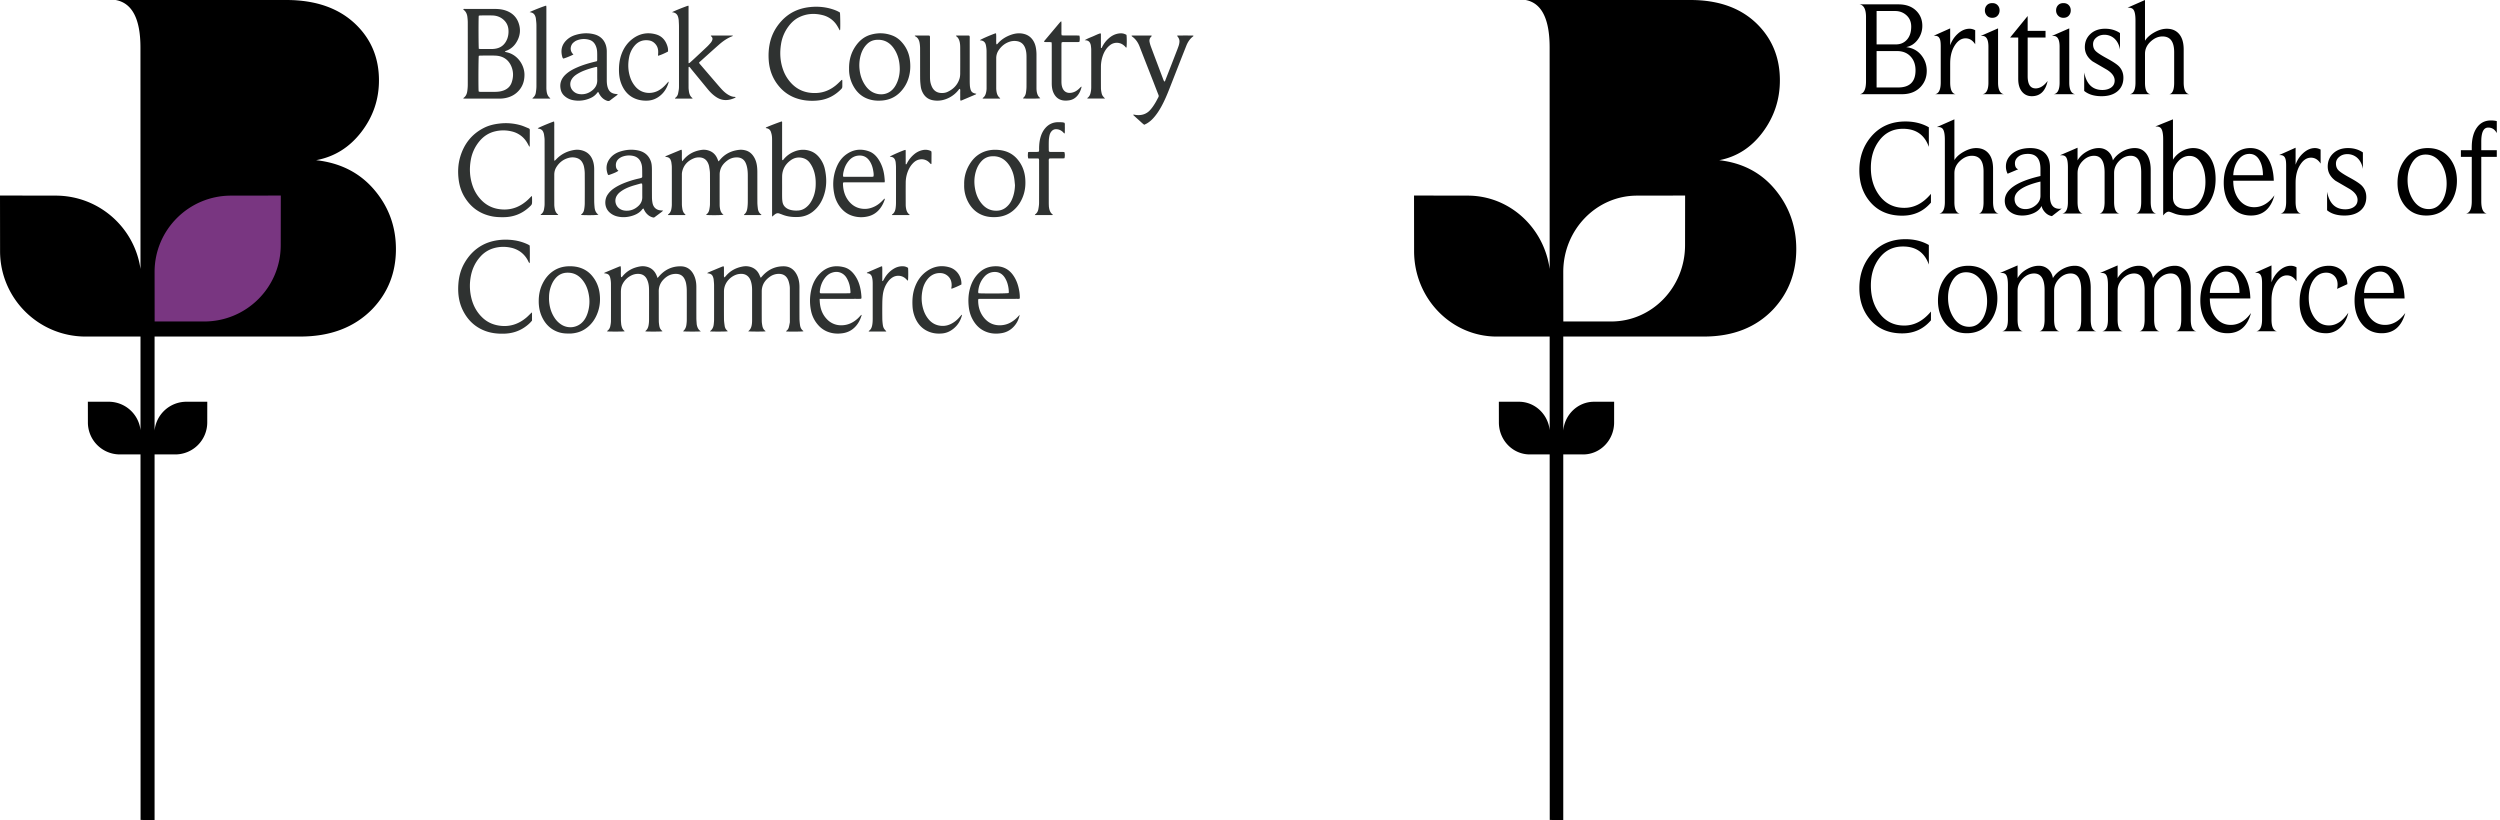 <svg width="442" height="145" xmlns="http://www.w3.org/2000/svg"><g fill="none" fill-rule="evenodd"><path d="M298.865 0c5.128 0 9.13 1.495 12.013 4.468 2.538 2.62 3.805 5.868 3.805 9.74 0 3.395-1.01 6.443-3.026 9.154-2.019 2.709-4.586 4.364-7.698 4.96 4.136.477 7.44 2.218 9.914 5.225 2.472 3.009 3.707 6.505 3.707 10.495 0 4.17-1.35 7.715-4.06 10.632-3.05 3.218-7.139 4.826-12.255 4.826h-24.88v16.624c.267-2.862 2.601-5.095 5.44-5.095l3.553-.008-.003 3.67c0 3.123-2.448 5.652-5.468 5.652l-3.522-.002V145l-2.39-.035-.012-64.624-3.517.002c-3.018 0-5.463-2.529-5.463-5.651l-.006-3.67 3.555.007c2.811 0 5.128 2.196 5.431 5.02l-.002-16.549-9.35.004c-8.072 0-14.62-6.763-14.62-15.108L250 34.57l9.501.017c7.373 0 13.468 5.637 14.478 12.967l-.005-39.155c0-5.061-1.415-7.864-4.234-8.399zm38.02 42.288c1.437 0 2.72.29 3.855.874l.28.152v3.463c-.754-2.13-2.277-3.196-4.57-3.196-1.786 0-3.202.715-4.247 2.144-.955 1.29-1.433 2.872-1.433 4.748 0 1.908.493 3.532 1.479 4.866 1.092 1.48 2.57 2.219 4.432 2.219 1.68 0 3.18-.746 4.502-2.236l.207-.242v1.55c-1.31 1.541-3.003 2.313-5.08 2.313-2.418 0-4.32-.827-5.705-2.482-1.247-1.48-1.871-3.318-1.871-5.512 0-2.323.679-4.295 2.034-5.919 1.524-1.827 3.564-2.742 6.118-2.742zm74.852 4.702c.925 0 1.69.278 2.286.834.567.555.89 1.278.977 2.165l.019.247-1.824.836c.057-.239.09-.494.09-.764 0-.637-.194-1.144-.577-1.528-.385-.38-.861-.572-1.432-.572-.906 0-1.649.414-2.227 1.242-.576.827-.866 1.892-.866 3.197 0 1.32.3 2.44.902 3.363.662 1.018 1.553 1.528 2.675 1.528 1.28 0 2.417-.749 3.42-2.243-.262 1.175-.774 2.08-1.524 2.717a3.56 3.56 0 01-2.402.905c-1.51 0-2.69-.541-3.534-1.624-.77-1.001-1.155-2.28-1.155-3.84 0-1.891.495-3.44 1.49-4.651.992-1.209 2.222-1.812 3.682-1.812zm-63.748 0c1.665 0 2.965.613 3.905 1.837.829 1.081 1.244 2.391 1.244 3.935 0 1.606-.438 2.989-1.314 4.15-1.003 1.336-2.366 2.004-4.089 2.004-1.645 0-2.938-.613-3.879-1.837-.815-1.081-1.222-2.386-1.222-3.912 0-1.606.438-2.996 1.313-4.174 1.003-1.335 2.35-2.003 4.042-2.003zm45.737-.001c1.327 0 2.358.597 3.093 1.79.597.971.94 2.177 1.024 3.622l.015.366h-7.16c0 1.43.37 2.584 1.11 3.457.69.813 1.554 1.218 2.585 1.218 1.372 0 2.565-.7 3.583-2.1-.647 2.383-2.034 3.573-4.158 3.573-1.509 0-2.71-.587-3.601-1.764-.8-1.066-1.202-2.402-1.202-4.008 0-1.747.436-3.21 1.304-4.387.87-1.178 2.006-1.767 3.407-1.767zm27.271 0c1.325 0 2.357.597 3.094 1.79.595.971.94 2.177 1.022 3.622l.015.366h-7.158c0 1.43.37 2.584 1.109 3.457.69.813 1.552 1.218 2.586 1.218 1.372 0 2.564-.7 3.582-2.1-.646 2.383-2.034 3.573-4.157 3.573-1.509 0-2.709-.587-3.602-1.764-.802-1.066-1.202-2.402-1.202-4.008 0-1.747.436-3.21 1.306-4.387.869-1.178 2.002-1.767 3.405-1.767zm-19.398-.065v3.003a4.875 4.875 0 011.302-2.006c.67-.621 1.375-.932 2.12-.932.268 0 .537.056.803.169l.2.095v2.482c-.444-.7-1.017-1.05-1.705-1.05-.74 0-1.376.423-1.914 1.265-.49.772-.76 1.732-.8 2.88l-.006.317v3.316c0 1.213.284 1.905.848 2.076l.11.026h-3.625c.628-.105.96-.733.997-1.88l.003-.222v-6.37c0-.587-.049-1-.142-1.242-.124-.37-.373-.575-.748-.612l-.13-.007h-.233l2.92-1.308zm-27.206.001v2.239c.4-.67.967-1.203 1.707-1.602.691-.382 1.376-.572 2.053-.572.627 0 1.171.196 1.624.585.455.39.742.92.865 1.589.367-.607.898-1.115 1.588-1.532.755-.429 1.515-.642 2.287-.642.921 0 1.636.382 2.142 1.144.405.623.625 1.436.662 2.439l.005.307v5.608c0 1.196.286 1.88.857 2.05l.11.026h-3.558c.572-.105.873-.726.906-1.858l.004-.218v-5.154c0-1.99-.615-2.983-1.85-2.983-.774 0-1.455.308-2.048.919-.541.557-.836 1.195-.886 1.916l-.007.219v5.083c0 1.213.28 1.896.841 2.053l.109.023h-3.534c.566-.105.866-.726.9-1.858l.003-.218v-5.154c0-1.99-.615-2.983-1.847-2.983-.754 0-1.431.308-2.034.919-.543.557-.841 1.195-.891 1.916l-.008.219v5.083c0 1.196.272 1.88.815 2.05l.105.026h-3.625c.628-.105.957-.719.994-1.837l.003-.216v-6.107c0-.876-.098-1.465-.3-1.767-.134-.223-.364-.348-.688-.376l-.145-.006h-.254l3.095-1.33zm-17.687 0v2.239c.4-.67.967-1.203 1.706-1.602.692-.382 1.374-.572 2.051-.572.631 0 1.174.196 1.627.585.453.39.741.92.864 1.589.368-.607.899-1.115 1.589-1.532.754-.429 1.515-.642 2.284-.642.922 0 1.636.382 2.142 1.144.407.623.627 1.436.664 2.439l.006.307v5.608c0 1.196.285 1.88.854 2.05l.11.026h-3.554c.571-.105.872-.726.905-1.858l.003-.218v-5.154c0-1.99-.616-2.983-1.85-2.983-.774 0-1.456.308-2.048.919-.54.557-.836 1.195-.885 1.916l-.007.219v5.083c0 1.213.278 1.896.84 2.053l.11.023h-3.534c.565-.105.866-.726.899-1.858l.003-.218v-5.154c0-1.99-.616-2.983-1.846-2.983-.755 0-1.432.308-2.03.919-.549.557-.846 1.195-.896 1.916l-.007.219v5.083c0 1.196.272 1.88.816 2.05l.105.026h-3.626c.626-.105.957-.719.993-1.837l.004-.216v-6.107c0-.876-.099-1.465-.298-1.767-.136-.223-.368-.348-.691-.376l-.145-.006h-.256l3.098-1.33zm-9.105 1.212c-1.047 0-1.858.51-2.448 1.526-.493.844-.737 1.83-.737 2.958 0 1.322.307 2.474.925 3.46.707 1.131 1.647 1.695 2.815 1.695 1.031 0 1.848-.509 2.446-1.528.477-.857.716-1.853.716-2.98 0-1.305-.297-2.451-.9-3.436-.707-1.13-1.648-1.695-2.817-1.695zm-49.673-13.564l-8.489.014c-7.21 0-13.054 6.043-13.054 13.494l.01 8.753 8.464.004c7.213 0 13.058-6.04 13.058-13.491l.011-8.774zm95.625 13.444c-.853 0-1.549.413-2.09 1.242-.417.63-.668 1.374-.745 2.237l-.02.292h5.244c0-.988-.177-1.822-.533-2.506-.417-.842-1.037-1.265-1.856-1.265zm27.272 0c-.853 0-1.551.413-2.09 1.242-.42.63-.667 1.374-.745 2.237l-.02.292h5.243c0-.988-.174-1.822-.532-2.506-.42-.842-1.037-1.265-1.856-1.265zM358.968 26.18c1.138 0 2.017.317 2.636.954.507.54.782 1.26.824 2.16l.006.25v5.154c0 1.48.57 2.22 1.71 2.22.037 0 .087-.005.149-.012l.219-.036-1.731 1.34c-.46-.078-.863-.3-1.2-.658-.34-.359-.548-.737-.626-1.136-.277.54-.735.958-1.374 1.25a4.875 4.875 0 01-2.065.44c-.877 0-1.61-.235-2.195-.703-.584-.47-.878-1.109-.878-1.921 0-1.884 1.99-3.312 5.964-4.28l.345-.083v-1.241c0-1.78-.733-2.67-2.197-2.67-.741 0-1.314.163-1.714.49-.402.325-.6.71-.6 1.155 0 .536.16.88.48 1.033l.101.04-1.874.788a2.775 2.775 0 01-.302-1.312c0-.845.355-1.575 1.064-2.196.817-.684 1.901-1.026 3.258-1.026zm-22.082-4.703c1.436 0 2.72.292 3.854.874l.28.152v3.465c-.754-2.131-2.277-3.199-4.57-3.199-1.786 0-3.202.717-4.247 2.149-.955 1.287-1.433 2.868-1.433 4.746 0 1.908.493 3.53 1.479 4.865 1.092 1.48 2.57 2.218 4.432 2.218 1.68 0 3.18-.745 4.502-2.235l.207-.241v1.55c-1.31 1.54-3.003 2.31-5.08 2.31-2.418 0-4.32-.826-5.705-2.48-1.247-1.478-1.871-3.317-1.871-5.513 0-2.323.679-4.294 2.034-5.917 1.524-1.828 3.564-2.744 6.118-2.744zm78.262 4.703c.884 0 1.677.207 2.38.62l.23.144v2.909l-.052-.25c-.175-.74-.513-1.324-1.012-1.754a2.617 2.617 0 00-1.688-.6c-.553 0-1.016.154-1.386.455-.415.32-.623.725-.623 1.217 0 .493.15.89.451 1.194.3.302.927.715 1.884 1.24 1.06.572 1.784 1.04 2.171 1.407.57.556.855 1.25.855 2.076 0 1-.343 1.798-1.028 2.386-.686.587-1.626.883-2.828.883-1.195 0-2.161-.264-2.894-.793l-.179-.137V33.91c.402 2.067 1.471 3.097 3.215 3.097.552 0 1.031-.117 1.431-.356.495-.302.742-.74.742-1.313 0-.699-.457-1.335-1.367-1.907l-2.542-1.48c-.91-.683-1.365-1.517-1.365-2.504 0-.954.332-1.738.993-2.349.662-.613 1.53-.919 2.612-.919zm-17.28-.002c1.328 0 2.36.598 3.096 1.793.597.967.939 2.175 1.025 3.618l.016.366h-7.166c0 1.432.372 2.585 1.111 3.459.692.813 1.557 1.218 2.588 1.218 1.372 0 2.563-.701 3.581-2.1-.646 2.382-2.034 3.573-4.157 3.573-1.51 0-2.71-.588-3.602-1.765-.8-1.065-1.202-2.401-1.202-4.007 0-1.75.434-3.21 1.304-4.388.87-1.177 2.008-1.767 3.407-1.767zm31.368.001c1.663 0 2.965.613 3.903 1.837.83 1.082 1.246 2.394 1.246 3.935 0 1.607-.44 2.99-1.316 4.15-1 1.339-2.364 2.005-4.089 2.005-1.645 0-2.94-.613-3.879-1.838-.815-1.08-1.222-2.383-1.222-3.911 0-1.606.44-2.997 1.315-4.174 1.003-1.336 2.349-2.004 4.042-2.004zm-45.057-5.08v7.135c.372-.606.89-1.097 1.55-1.481.662-.38 1.332-.574 2.012-.574 1.172 0 2.118.478 2.844 1.434.754 1.003 1.133 2.356 1.133 4.058 0 1.736-.443 3.216-1.32 4.44-.955 1.323-2.204 1.983-3.741 1.983-.912 0-1.651-.112-2.22-.337l-.45-.172c-.298-.11-.48-.165-.545-.165-.275 0-.566.177-.875.532l-.117.142V24.657c0-.907-.11-1.536-.324-1.886-.148-.237-.388-.37-.724-.4l-.15-.006h-.205l3.132-1.267zm-16.868 5.016v2.239c.399-.67.971-1.203 1.707-1.6.693-.383 1.376-.575 2.053-.575.631 0 1.171.196 1.628.586.45.39.74.919.86 1.589.369-.606.901-1.115 1.593-1.53.75-.43 1.515-.645 2.283-.645.92 0 1.634.382 2.144 1.146.403.622.623 1.434.66 2.438l.005.306v5.608c0 1.198.286 1.881.857 2.05l.11.026h-3.556c.57-.105.873-.723.906-1.857l.004-.219v-5.153c0-1.988-.617-2.981-1.853-2.981-.77 0-1.454.305-2.049.918-.54.556-.834 1.196-.884 1.917l-.007.218v5.081c0 1.213.279 1.897.841 2.053l.109.023h-3.532c.566-.105.866-.723.9-1.857l.002-.219v-5.153c0-1.988-.618-2.981-1.846-2.981-.754 0-1.433.305-2.032.918-.547.556-.845 1.196-.895 1.917l-.008.218v5.081c0 1.198.272 1.881.817 2.05l.105.026h-3.627c.628-.105.96-.716.998-1.835l.003-.215v-6.11c0-.875-.1-1.463-.301-1.764-.138-.223-.369-.348-.692-.376l-.144-.006h-.256l3.097-1.332zm73.083-4.82c.308 0 .592.025.85.076l.187.043v2.12c-.34-.653-.845-.978-1.52-.978-.778 0-1.183.748-1.22 2.247l-.003.231v1.524h2.743v1.175h-2.743v7.849c0 1.244.287 1.957.858 2.143l.11.029h-3.67c.641-.105.98-.752 1.017-1.943l.004-.23v-7.848h-1.923v-1.175h1.923v-.523c0-1.461.3-2.617.898-3.465.6-.85 1.428-1.275 2.49-1.275zm-94.859-.197v7.208c.353-.574.91-1.071 1.672-1.492.764-.423 1.49-.635 2.184-.635.925 0 1.653.316 2.186.944.49.579.754 1.4.792 2.46l.004.27v5.824c0 1.198.294 1.881.884 2.05l.113.026h-3.531c.533-.104.816-.705.85-1.801l.003-.226v-5.392c0-1.861-.686-2.792-2.059-2.792-.756 0-1.46.306-2.116.92-.603.56-.925 1.212-.975 1.953l-.007.205v5.106c0 1.167.28 1.834.845 2.002l.109.025h-3.627c.621-.105.948-.723.985-1.857l.003-.219V24.726c0-.905-.106-1.526-.32-1.86-.146-.237-.39-.37-.725-.4l-.15-.006h-.206l3.086-1.362zm60.325 5.017l-.001 3.001.093-.25a4.855 4.855 0 011.21-1.754c.667-.621 1.372-.933 2.12-.933.268 0 .535.057.802.169l.2.094v2.484c-.442-.7-1.014-1.05-1.704-1.05-.74 0-1.376.42-1.913 1.265-.493.772-.76 1.732-.802 2.88l-.005.317v3.316c0 1.213.282 1.904.849 2.074l.11.025h-3.627c.626-.105.959-.73.996-1.878l.003-.221v-6.37c0-.59-.047-1.003-.14-1.24-.126-.372-.375-.579-.751-.616l-.13-.007h-.23l2.92-1.306zm-45.108 5.984c-3.05.73-4.576 1.749-4.576 3.053 0 .557.182.997.542 1.325.362.327.825.49 1.376.49.677 0 1.291-.232 1.837-.692.499-.42.77-.918.815-1.495l.006-.176v-2.505zm68.097-4.772c-1.048 0-1.863.51-2.447 1.528-.493.842-.743 1.83-.743 2.957 0 1.32.31 2.474.927 3.46.707 1.13 1.647 1.694 2.817 1.694 1.031 0 1.846-.508 2.447-1.526.476-.858.715-1.855.715-2.983 0-1.303-.3-2.45-.9-3.438-.708-1.128-1.648-1.692-2.816-1.692zm-41.752.239c-.781 0-1.462.339-2.044 1.014-.53.615-.819 1.292-.867 2.031l-.007.224v4.056c0 1.368.834 2.053 2.504 2.053.98 0 1.777-.495 2.387-1.48.567-.908.85-2.004.85-3.293 0-1.271-.23-2.33-.689-3.173-.506-.954-1.217-1.432-2.134-1.432zm10.6-.357c-.854 0-1.548.413-2.092 1.24-.416.629-.665 1.376-.745 2.237l-.02.291h5.245c0-.985-.175-1.821-.53-2.505-.422-.842-1.038-1.263-1.859-1.263zM358.49 2.835v2.624h3.16v1.176h-3.16v6.824c0 1.447.47 2.17 1.407 2.17.754 0 1.462-.437 2.121-1.312-.383 1.794-1.315 2.69-2.794 2.69-.722 0-1.304-.27-1.744-.81-.398-.491-.616-1.154-.652-1.988l-.006-.255v-7.32h-1.43l3.098-3.8zm13.713 2.246c.888 0 1.681.206 2.381.619l.23.145-.001 2.91-.052-.25c-.176-.74-.512-1.325-1.01-1.755a2.61 2.61 0 00-1.688-.6c-.555 0-1.014.153-1.386.455-.417.32-.623.725-.623 1.216 0 .494.151.892.45 1.193.275.279.826.649 1.651 1.113l.736.406c.791.448 1.347.824 1.669 1.13.569.556.855 1.249.855 2.076 0 1.002-.343 1.796-1.028 2.385-.686.588-1.628.884-2.828.884-1.195 0-2.16-.264-2.894-.793l-.18-.138v-3.265c.403 2.065 1.474 3.097 3.214 3.097.556 0 1.033-.118 1.435-.357.493-.301.738-.74.738-1.312 0-.7-.453-1.336-1.363-1.908l-2.544-1.479c-.91-.683-1.365-1.52-1.365-2.505 0-.954.331-1.737.993-2.348.663-.613 1.532-.919 2.61-.919zm-27.412-.065v3.001a4.864 4.864 0 011.3-2.006c.668-.618 1.377-.93 2.12-.93.268 0 .535.057.803.168l.202.095v2.483c-.45-.699-1.015-1.05-1.705-1.05-.74 0-1.374.421-1.914 1.266-.494.772-.76 1.731-.8 2.879l-.006.317v3.316c0 1.213.282 1.904.848 2.074l.11.026h-3.625c.626-.105.957-.73.993-1.878l.004-.222v-6.37c0-.589-.046-1.002-.139-1.241-.126-.372-.375-.577-.75-.615l-.13-.006h-.232l2.92-1.307zm8.466 0v9.563c0 1.198.31 1.881.923 2.05l.118.026h-3.787c.653-.105 1-.724 1.039-1.858l.003-.218V8.256c0-1.2-.323-1.835-.969-1.902l-.117-.006h-.254l3.044-1.332zM379.235 0v7.208c.352-.574.912-1.071 1.674-1.494.762-.422 1.49-.631 2.184-.631.923 0 1.65.313 2.183.94.49.58.756 1.401.794 2.462l.005.27v5.824c0 1.198.293 1.881.883 2.05l.114.026h-3.534c.535-.105.818-.705.852-1.803l.003-.226v-5.39c0-1.861-.688-2.792-2.059-2.792-.756 0-1.461.306-2.117.917-.602.562-.926 1.214-.976 1.956l-.006.204v5.105c0 1.169.28 1.836.847 2.003l.11.026h-3.628c.62-.105.95-.724.986-1.858l.003-.218V3.628c0-.907-.108-1.526-.322-1.861-.148-.237-.39-.37-.726-.4l-.15-.006h-.207L379.235 0zm-13.39 5.016v9.563c0 1.198.307 1.881.922 2.05l.118.026h-3.787c.653-.105.998-.724 1.037-1.858l.003-.218V8.256c0-1.2-.322-1.835-.968-1.902l-.118-.006h-.254l3.047-1.332zM335.64.771c1.37 0 2.438.398 3.208 1.193.676.7 1.018 1.565 1.018 2.599a4 4 0 01-.81 2.445c-.536.722-1.22 1.165-2.051 1.324 1.107.127 1.99.591 2.652 1.394.66.803.992 1.738.992 2.803 0 1.113-.36 2.059-1.085 2.838-.762.801-1.765 1.228-3.008 1.281l-.27.006h-7.454c.679-.12 1.038-.806 1.076-2.062l.003-.228V3.012c0-1.272-.333-2.008-.997-2.21l-.13-.031h6.856zm-.279 8.256h-3.579v6.438h3.81c2.048 0 3.072-1.009 3.072-3.028 0-1.018-.296-1.841-.89-2.468-.543-.576-1.264-.888-2.163-.936l-.25-.006zm-.322-7.08h-3.257V7.85h3.418c.802 0 1.452-.282 1.955-.844.498-.565.748-1.33.748-2.298 0-.827-.276-1.493-.83-2-.5-.456-1.1-.708-1.798-.754l-.236-.008zm17.19-1.398c.4 0 .715.123.946.37.233.247.35.552.35.918 0 .367-.117.678-.35.933-.231.252-.546.38-.946.38-.389 0-.7-.128-.939-.38a1.315 1.315 0 01-.36-.933c0-.366.118-.671.35-.918.23-.247.547-.37.949-.37zm12.585 0c.402 0 .717.123.948.37.233.247.347.552.347.918 0 .367-.114.678-.347.933-.231.252-.546.38-.948.38-.385 0-.697-.128-.936-.38a1.307 1.307 0 01-.36-.933c0-.366.117-.671.348-.918.232-.247.548-.37.948-.37z" fill="#000"/><path d="M90.014 42.39c1.169.066 2.29.329 3.348.841.093.046.179.108.292.177.042.955.012 1.916.017 2.877 0 .068-.02.137-.04.251-.157-.13-.2-.275-.264-.403a4.344 4.344 0 00-1.388-1.635 4.514 4.514 0 00-1.735-.724 6.126 6.126 0 00-3.034.132 4.98 4.98 0 00-2.285 1.473c-.975 1.084-1.53 2.364-1.741 3.799a9.057 9.057 0 00.168 3.582c.342 1.342.986 2.514 2.013 3.461.774.715 1.69 1.14 2.722 1.321 1.906.334 3.572-.191 5.026-1.437l.233-.213.451-.442c.063-.059.13-.112.264-.226v1.456c-.355.45-.788.82-1.259 1.147-1.108.771-2.347 1.133-3.688 1.168-1.137.03-2.255-.086-3.328-.488-1.823-.683-3.121-1.944-3.97-3.678-.715-1.46-.89-3.017-.776-4.618.092-1.292.41-2.522 1.052-3.656.766-1.35 1.791-2.446 3.163-3.198.841-.462 1.744-.734 2.688-.879a9.923 9.923 0 012.071-.088zm85.78 4.69a4.142 4.142 0 011.255.106c.852.22 1.517.708 2.031 1.413.495.68.809 1.442 1 2.253.103.434.18.873.209 1.317l.013.335v.256c-.171.12-.342.073-.502.073l-2.71.003h-2.708c-.361 0-.723-.002-1.083 0-.103.001-.204.014-.306.02l-.041.104a.139.139 0 00-.009.041c-.021 1.183.278 2.263 1.04 3.19.793.964 1.822 1.395 3.065 1.308 1.02-.071 1.874-.513 2.612-1.2.217-.202.416-.425.623-.639-.185.898-.588 1.66-1.237 2.275a3.676 3.676 0 01-1.997.97c-.908.147-1.804.1-2.666-.23-1.17-.446-1.974-1.293-2.525-2.395-.355-.708-.535-1.465-.604-2.252-.088-.982-.039-1.954.207-2.91.31-1.21.891-2.264 1.852-3.083.713-.608 1.55-.907 2.481-.954zm-7.902.19c1.285.382 2.148 1.661 2.087 3.023-.44.247-1.473.69-1.762.758-.047-.167.025-.327.031-.488.032-.768-.187-1.426-.83-1.896-.435-.316-.928-.422-1.453-.384-.795.057-1.433.42-1.938 1.026a4.326 4.326 0 00-.886 1.808c-.302 1.29-.254 2.568.184 3.824.176.5.426.964.75 1.383.635.824 1.484 1.262 2.521 1.294.612.019 1.191-.15 1.728-.45a4.724 4.724 0 001.224-.987l.474-.54.051.062c.006.007.008.013.007.018-.253.995-.768 1.82-1.584 2.453-.537.416-1.132.688-1.805.767-.913.107-1.804.008-2.647-.375-1.164-.53-1.898-1.45-2.34-2.622a6.026 6.026 0 01-.373-1.85c-.053-1.06.015-2.106.352-3.12.415-1.25 1.118-2.302 2.21-3.054 1.222-.843 2.573-1.075 4-.65zm-22.901 1.063c1.194-1.185 2.631-1.502 4.24-1.085.693.18 1.242.597 1.689 1.147.382.47.676.994.89 1.561.304.81.44 1.654.496 2.513a1.5 1.5 0 01-.005.226c-.002.028-.02.055-.045.116-.385.054-.79.017-1.191.023l-.61.003-5.538-.002c.01 1.401.334 2.622 1.292 3.609a3.393 3.393 0 002.457 1.066c1.18.02 2.163-.44 3.011-1.227.176-.163.332-.349.5-.522.037-.038.083-.069.128-.105l.031.047c.003.004.004.008.003.012-.231.807-.607 1.537-1.205 2.136-.58.582-1.284.93-2.099 1.057-.956.148-1.889.082-2.79-.289a4.306 4.306 0 01-1.624-1.187 5.412 5.412 0 01-1.246-2.569 8.6 8.6 0 01.147-3.977c.273-.974.75-1.84 1.469-2.553zm-44.489-1.254c.806-.028 1.593.064 2.346.364a4.5 4.5 0 011.754 1.234c.803.923 1.262 1.995 1.415 3.209.136 1.077.066 2.136-.275 3.163-.444 1.337-1.21 2.444-2.428 3.202-.72.447-1.512.654-2.349.715l-.165.005-.33-.004c-.651.007-1.29-.074-1.902-.305-1.15-.433-1.99-1.216-2.571-2.286-.512-.944-.741-1.956-.75-3.031-.011-1.07.164-2.095.618-3.067.468-1.002 1.13-1.844 2.073-2.44.782-.495 1.645-.727 2.564-.76zm32.002.06c.824.197 1.4.677 1.743 1.422l.076.177c.042.11.093.218.143.325.004.01.026.012.065.027l.225-.256c1.01-1.148 2.269-1.763 3.808-1.753.99.007 1.726.474 2.218 1.318.372.637.524 1.342.557 2.073l.006.27-.003.542c0 1.656-.004 3.312.005 4.968.002.39.037.781.087 1.168.054.428.207.817.58 1.082.017.013.017.051.024.077l-.171.017c-.601.04-2.27.049-2.88.007-.021-.1.071-.12.12-.166a1.15 1.15 0 00.355-.567c.07-.276.122-.557.178-.836l.008-.09-.005-5.96c0-.41-.09-.808-.2-1.2a2.466 2.466 0 00-.186-.458c-.296-.572-.776-.868-1.412-.902a2.716 2.716 0 00-1.743.511c-.717.504-1.22 1.157-1.38 2.038a3.122 3.122 0 00-.045.538c-.002 1.731-.006 3.462.003 5.193.002.3.047.6.102.895.067.363.218.688.536.91.017.011.015.05.022.077-.406.054-2.667.05-3.067-.009.517-.386.638-.935.682-1.515.011-.15.015-.3.016-.45v-5.33c0-.499-.047-.991-.19-1.472-.092-.306-.221-.593-.435-.834-.456-.512-1.041-.616-1.688-.53-1.144.152-2.629 1.276-2.662 3.045v.27c-.001 1.551-.009 3.102.004 4.652.004.403.065.808.123 1.208.052.353.212.657.503.88.018.014.02.05.03.076-.339.058-2.65.068-3.128.013l-.002-.032c0-.004.001-.008.003-.009.43-.298.61-.732.662-1.23.03-.283.057-.568.057-.853.005-2.017.006-4.035-.001-6.052-.001-.344-.047-.69-.076-1.034-.004-.06-.022-.118-.036-.176-.142-.555-.343-.764-.862-.86l-.212-.036a6.061 6.061 0 00-.048-.01l.152-.103a.466.466 0 01.067-.036c.805-.338 1.61-.674 2.417-1.006.092-.038.195-.05.296-.074.064.186.053.359.05.527l-.001.465.003.338c.01.203-.047.416.069.652l.167-.156a.856.856 0 00.067-.072c.782-.95 1.8-1.488 2.993-1.71.4-.076.81-.079 1.211.017zm-22.772-.071c.107.66-.026 1.305.081 1.93.162.013.204-.098.267-.173.785-.945 1.802-1.484 2.997-1.705a2.94 2.94 0 011.167.011c.913.2 1.516.758 1.86 1.614l.153.406.266-.304c1.004-1.155 2.264-1.77 3.802-1.765 1.067.004 1.83.53 2.312 1.463.35.68.479 1.42.478 2.184 0 1.837-.003 3.673.003 5.51 0 .33.033.66.053.99.004.075.014.15.029.224.094.437.251.837.719 1.138l-.26.015c-.82.034-2.566.021-2.874-.022l-.008-.03c0-.005 0-.009.002-.01.358-.295.521-.692.579-1.137.035-.268.064-.539.065-.808.005-1.762.01-3.523-.003-5.284a7.06 7.06 0 00-.123-1.21 2.999 2.999 0 00-.282-.804c-.292-.573-.788-.855-1.424-.877-.917-.031-1.664.347-2.285.996a2.909 2.909 0 00-.84 2.123c.016 1.716 0 3.432.01 5.148.001.313.037.63.094.94.064.346.21.658.513.873.017.012.016.051.021.078-.346.052-2.536.06-2.998.01l.005-.059a.03.03 0 01.01-.02c.359-.277.496-.672.562-1.095.042-.267.066-.54.067-.809.006-1.776.009-3.552 0-5.328-.004-.527-.047-1.054-.229-1.557a2.976 2.976 0 00-.219-.493c-.297-.504-.75-.77-1.33-.806a2.626 2.626 0 00-1.275.238 3.405 3.405 0 00-1.61 1.524c-.248.462-.314.968-.314 1.486.002 1.596-.001 3.191.003 4.787 0 .27.024.541.049.81.01.135.04.268.075.399.08.311.208.596.468.805.029.023.042.067.066.107-.384.055-2.695.058-3.102.006l.01-.058c.002-.009.005-.016.01-.02.304-.207.477-.503.55-.851.06-.293.113-.594.115-.892.01-2.198.01-4.395 0-6.593a4.654 4.654 0 00-.114-.983c-.125-.556-.338-.758-.865-.847l-.213-.034a5.756 5.756 0 00-.048-.01l.124-.09a.316.316 0 01.053-.029 545.6 545.6 0 012.542-1.058c.064-.026.137-.032.236-.054zm49.926.01c.344.017.57.087.885.283.054.452.046 1.89-.018 2.264l-.1-.067a.365.365 0 01-.041-.033l-.222-.225a1.94 1.94 0 00-2.415-.222 2.888 2.888 0 00-.745.715c-.532.703-.819 1.504-.923 2.369-.058.476-.08.96-.086 1.44-.013.902-.01 1.806 0 2.708.004.345.034.691.077 1.034.074.568.212.82.619 1.21-.005.014-.007.03-.016.041a.052.052 0 01-.037.018h-3.02c-.054-.077.003-.11.048-.142.3-.216.44-.531.519-.873.054-.233.082-.475.097-.714.013-.2.015-.4.015-.601v-5.855c0-.256.004-.512-.017-.767a3.605 3.605 0 00-.111-.665c-.095-.341-.299-.577-.637-.657l-.118-.02a1.1 1.1 0 01-.133-.026c-.01-.002-.017-.018-.025-.028l.022-.057a.038.038 0 01.016-.017c.84-.368 1.682-.734 2.525-1.096.036-.015.087.003.145.007.041.328.032.655.027.98v1.584l.103.033.194-.335c.411-.754.962-1.38 1.699-1.833.513-.314 1.066-.481 1.673-.452zm-59.169 1.136h-.226c-.765.022-1.4.306-1.926.849a4.024 4.024 0 00-.749 1.12 5.707 5.707 0 00-.516 2.208l-.006.288c0 .09-.004.181 0 .271.05 1.164.33 2.257.98 3.24a4.05 4.05 0 001.13 1.152 2.97 2.97 0 003.891-.484c.432-.48.692-1.055.874-1.664a6.636 6.636 0 00.162-3.08c-.143-.824-.413-1.603-.889-2.297-.667-.971-1.538-1.568-2.725-1.603zm75.347-.132l-.172.009c-.656.056-1.204.35-1.642.845-.66.749-1 1.63-1.075 2.619-.007.084.018.17.03.275l.22.028c.034.003.068.006.102.007l.905.016c1.787.023 3.763-.004 4.12-.068l.03-.11a.177.177 0 00.006-.045 5.6 5.6 0 00-.244-1.552 4.117 4.117 0 00-.518-1.096c-.435-.628-1.027-.942-1.762-.928zm-26.791.362c-.668-.452-1.38-.467-2.108-.173-.488.198-.857.549-1.164.968-.503.687-.753 1.466-.832 2.305-.009.084.015.172.025.267l.127.04a.23.23 0 00.057.008c1.685.001 3.369 0 5.053-.004.04 0 .081-.032.142-.057l.018-.14a.428.428 0 000-.07c-.018-.24-.035-.481-.072-.719a4.667 4.667 0 00-.588-1.692 2.222 2.222 0 00-.658-.733zm-39.347-21.67c.992-.309 2.008-.394 3.033-.193.93.182 1.684.631 2.146 1.493.195.363.308.752.347 1.16.025.269.035.54.036.81.003 1.626-.003 3.25.007 4.875.002.329.038.662.102.984.12.609.506 1.173 1.35 1.285l.536.043-.21.185c-.036.03-.067.057-.099.08l-1.232.915c-.092.069-.199.053-.303.025a2.098 2.098 0 01-.903-.49 2.56 2.56 0 01-.597-.787l-.156-.308-.132.081a.205.205 0 00-.048.045c-.429.581-1.022.923-1.692 1.142-.935.307-1.882.372-2.843.122a3.034 3.034 0 01-1.191-.62c-1.044-.871-.992-2.318-.45-3.158.3-.462.68-.84 1.131-1.15.638-.438 1.33-.764 2.048-1.039a17.292 17.292 0 012.2-.672l.296-.066a1.68 1.68 0 00.424-.149l.04-.1a.135.135 0 00.008-.043c-.005-.571.005-1.144-.03-1.713a2.766 2.766 0 00-.192-.785c-.239-.642-.716-1.032-1.378-1.18a3.402 3.402 0 00-1.783.088 2.281 2.281 0 00-.567.27c-.574.378-.795.919-.685 1.595a.98.98 0 00.429.663l-.147.104c-.298.192-.762.386-1.575.669-.117-.03-.16-.123-.19-.217l-.019-.055c-.311-.933-.208-1.81.382-2.61.483-.654 1.145-1.062 1.907-1.3zm39.9.542c1.25-.907 2.624-1.082 4.068-.548.747.277 1.282.827 1.704 1.492.516.815.814 1.708.953 2.657.051.341.075.687.106 1.032.006.072-.01.147-.02.282-.64.017-1.24.006-1.84.008h-4.865c-.202 0-.406.003-.611.007l-.05.16a.265.265 0 00-.008.07c.032 1.209.347 2.318 1.165 3.244.685.776 1.556 1.176 2.582 1.211.673.024 1.312-.15 1.914-.455.56-.283 1.027-.68 1.449-1.136.07-.076.15-.143.227-.212.008-.006.026 0 .058 0l-.006.119a.258.258 0 01-.011.056c-.23.676-.558 1.299-1.043 1.83a3.63 3.63 0 01-1.742 1.079 5.078 5.078 0 01-2.852-.032c-.988-.295-1.758-.903-2.355-1.737a5.542 5.542 0 01-.912-2.098c-.324-1.52-.247-3.025.28-4.492.362-1.011.928-1.9 1.808-2.537zm-57.486-5.152c.46.138.897.347 1.344.523.142.056.215.158.214.311l-.013 2.843-.008.02c-.008.016-.024.04-.051.092l-.17-.3-.045-.087c-.258-.498-.573-.953-.99-1.333a4.301 4.301 0 00-1.944-1.005 6.235 6.235 0 00-2.951.006c-1.123.274-2.033.884-2.762 1.77a7.053 7.053 0 00-1.508 3.333c-.258 1.496-.182 2.97.297 4.412a6.746 6.746 0 001.69 2.739c1.017.994 2.247 1.478 3.654 1.548 1.76.087 3.232-.563 4.497-1.747.175-.164.338-.343.51-.511.037-.038.089-.061.18-.122l.015.576v.468c-.008.457-.065.513-.506.92-1.26 1.163-2.749 1.753-4.462 1.778-.708.01-1.413-.01-2.112-.148-2.132-.421-3.744-1.574-4.864-3.426-.57-.941-.895-1.969-1.034-3.056-.173-1.358-.116-2.709.273-4.025.68-2.304 2.055-4.06 4.223-5.147.827-.416 1.718-.631 2.637-.742a9.446 9.446 0 013.886.31zm81.243 4.958c1.023-.564 2.126-.722 3.275-.605.374.037.742.107 1.104.218a4.507 4.507 0 012.12 1.392c.857.99 1.305 2.153 1.409 3.447.072.92.018 1.834-.252 2.724-.35 1.15-.95 2.14-1.87 2.922-.895.759-1.945 1.117-3.109 1.163-.68.027-1.353-.025-2.006-.23-1.288-.407-2.213-1.243-2.844-2.42a6.066 6.066 0 01-.715-3.096 6.503 6.503 0 01.982-3.634c.481-.782 1.096-1.434 1.906-1.881zm-35.123-5.658c.077.15.044.316.044.473l.001 5.51.002.54c0 .104.011.208.017.302.132.078.177-.024.228-.088a4.589 4.589 0 011.78-1.352c.994-.43 2.004-.5 3.033-.123.736.27 1.285.767 1.722 1.4a4.9 4.9 0 01.765 1.724c.388 1.71.353 3.406-.292 5.058-.39.998-.986 1.858-1.84 2.523-.774.604-1.663.904-2.635.936-.97.033-1.924-.074-2.83-.457l-.381-.138c-.33-.144-.617-.057-.882.153l-.46.377V24.787c0-.362-.007-.723-.096-1.077a4.99 4.99 0 00-.098-.347c-.106-.335-.312-.56-.633-.657l-.126-.03a.91.91 0 01-.129-.037c-.01-.003-.017-.02-.025-.03l.02-.058a.03.03 0 01.014-.017c.567-.262 2.42-.97 2.8-1.07zM125.3 26.618c.784.256 1.29.8 1.58 1.56l.141.358.153-.146a.796.796 0 00.059-.065c.891-1.1 2.057-1.681 3.453-1.833.395-.043.784 0 1.162.108.69.196 1.17.656 1.515 1.27.261.466.404.973.471 1.498.044.342.062.69.063 1.035.006 1.79-.002 3.581.007 5.372.002.374.041.75.088 1.122.057.434.248.802.62 1.05-.005.024-.005.042-.013.052a.053.053 0 01-.036.019c-1.004.019-2.008.005-3.02.01l.014-.09a.041.041 0 01.01-.022c.392-.298.514-.732.574-1.185.045-.342.067-.69.07-1.035.007-1.55.005-3.1 0-4.65 0-.527-.03-1.053-.154-1.568a3.722 3.722 0 00-.21-.64c-.308-.698-.867-1.018-1.614-1.01a2.718 2.718 0 00-1.604.525c-.625.455-1.113 1.016-1.304 1.784a2.809 2.809 0 00-.09.668 866.186 866.186 0 000 5.417c0 .225.023.452.064.673.078.423.234.81.627 1.063-.31.09-1.968.116-3.048.051-.037-.074.023-.106.066-.141.26-.208.402-.49.46-.807.06-.324.116-.654.118-.983a362.28 362.28 0 00-.002-5.417c-.004-.418-.082-.837-.15-1.251a2.31 2.31 0 00-.185-.555c-.309-.69-.854-1.024-1.605-1.03a2.378 2.378 0 00-.926.174c-1.088.446-1.81 1.217-2.056 2.389a2.705 2.705 0 00-.042.538c-.003 1.716-.006 3.431.002 5.147.001.284.035.57.082.851.063.377.196.727.515.975.018.014.02.05.028.077-.007.012-.012.027-.022.034a.084.084 0 01-.043.012l-3.025.005.007-.079c.002-.01.005-.016.01-.02.345-.237.516-.582.589-.978.046-.25.079-.507.08-.76.005-2.213.006-4.425-.001-6.637 0-.284-.045-.57-.082-.852-.016-.118-.06-.233-.098-.346-.107-.308-.314-.508-.636-.579l-.348-.072.034-.063a.044.044 0 01.018-.018c.902-.378 1.804-.754 2.706-1.128.038-.015.087-.002.155-.002.078.653-.027 1.309.067 2.022l.154-.158.034-.04c.84-1.054 1.947-1.629 3.269-1.815a2.74 2.74 0 011.249.116zm-27.346-5.141c.067.308.044.618.038.927v.231c.01.376.002.753.002 1.13v4.6l.088.045c.063-.056.13-.108.187-.17.902-.98 2.023-1.544 3.335-1.736a3.205 3.205 0 011.557.17c.836.3 1.369.903 1.657 1.731.175.503.238 1.024.237 1.555-.003 1.852-.004 3.703.002 5.555.002.375.027.752.062 1.126.05.526.222.997.691 1.317-.32.09-1.866.115-3.052.053-.038-.074.025-.106.065-.14.255-.215.397-.497.45-.814a6.55 6.55 0 00.11-1.03 385.2 385.2 0 000-5.42 6.376 6.376 0 00-.14-1.161 2.505 2.505 0 00-.257-.67c-.243-.465-.632-.752-1.144-.878a2.583 2.583 0 00-1.296.015c-.93.246-1.644.794-2.159 1.601-.265.416-.39.88-.391 1.372-.004 1.76-.004 3.522.002 5.283 0 .24.032.482.074.718.075.426.246.804.616 1.05l-.016.048a.048.048 0 01-.007.014.056.056 0 01-.037.018h-3.024c-.037-.106.049-.132.102-.174.261-.207.407-.486.467-.803.058-.31.11-.625.112-.939.007-3.778.007-7.556-.001-11.335 0-.344-.062-.688-.11-1.03a1.58 1.58 0 00-.122-.385.888.888 0 00-.701-.573.605.605 0 01-.282-.109l.118-.059c.607-.303 2.44-1.057 2.767-1.133zm66.511 5.167c.069.026.128.075.199.118.011.107.03.21.03.314l-.011 1.85c-.001.023-.032.045-.067.092-.143-.077-.235-.217-.352-.324a1.888 1.888 0 00-1.665-.502c-.43.07-.789.285-1.1.582a3.883 3.883 0 00-.752 1.01 5.45 5.45 0 00-.615 2.517c-.013 1.294-.004 2.588-.002 3.881 0 .15.01.302.029.45.068.518.203 1.004.662 1.314l-.013.05a.03.03 0 01-.007.012c-.009.01-.027.012-.042.012-.15.003-.3.007-.451.007h-2.618l.012-.078c.003-.01.006-.016.012-.02.396-.261.563-.658.626-1.103a6.74 6.74 0 00.071-.943c.007-2.106.006-4.212.001-6.318 0-.285-.03-.57-.056-.855a1.673 1.673 0 00-.08-.35c-.126-.38-.38-.604-.788-.635l-.09-.006-.082-.024c.256-.202 2.345-1.115 2.74-1.196.1.076.07.188.07.287l.002 2.244c.162.056.173-.063.207-.13a5.048 5.048 0 011.315-1.645 3.366 3.366 0 011.62-.745c.412-.069.81-.014 1.195.134zm22.611-5.042a9.7 9.7 0 01.767.024c.118.009.234.052.351.08.098.169.073.346.068.52l.007.419-.006.316c-.007.205.03.414-.038.642-.157-.053-.217-.184-.31-.27-.347-.321-.748-.494-1.225-.49a1 1 0 00-.756.344c-.213.227-.33.506-.39.802a5.3 5.3 0 00-.114.893c-.019.556-.008 1.113-.006 1.67 0 .074.019.147.027.205.12.131.263.1.394.101l1.897.003c.148 0 .296.012.434.018.111.324.119.664.026 1.097l-.224.026a1.313 1.313 0 01-.115.006l-1.942.003-.179-.002a.584.584 0 00-.267.057c-.084.175-.052.358-.052.534-.003 2.438-.002 4.876 0 7.314l.006.27.013.316.004.045c.068.55.207 1.066.693 1.399l-.013.045a.037.037 0 01-.007.013.057.057 0 01-.039.016l-3.112.01.02-.088a.032.032 0 01.011-.02c.328-.23.513-.555.581-.936.067-.368.125-.744.127-1.117l.007-3.68-.003-3.679c0-.146.033-.302-.108-.497H181.8c-.12-.379-.063-.732-.043-1.105l.215-.035a.84.84 0 01.102-.008l1.174-.004c.133-.002.265-.017.377-.025.127-.197.086-.382.087-.559.003-.634.055-1.262.217-1.877.162-.618.417-1.192.828-1.688.601-.728 1.375-1.1 2.32-1.108zm-73.553 10.882a.314.314 0 00-.257-.037l-1.129.32c-.168.05-.336.102-.502.159-.699.24-1.372.54-1.963.998a2.421 2.421 0 00-.634.696 1.709 1.709 0 00.622 2.353c.292.171.61.252.945.274.897.058 1.655-.254 2.296-.865.433-.414.661-.923.655-1.532-.006-.677 0-1.355-.003-2.032 0-.117-.02-.234-.03-.334zm62.008-4.86l-.222.01a2.586 2.586 0 00-1.72.798c-.524.542-.86 1.193-1.068 1.91-.322 1.108-.32 2.23-.068 3.347.204.909.593 1.736 1.217 2.437.713.802 1.61 1.187 2.689 1.12a2.574 2.574 0 001.421-.514 3.485 3.485 0 001.066-1.321c.399-.844.574-1.738.603-2.67l-.08-.808a8.755 8.755 0 00-.053-.401 5.647 5.647 0 00-.807-2.186c-.705-1.106-1.664-1.747-2.978-1.722zm-33.428.367c-.83-.275-1.613-.157-2.313.35-.972.703-1.495 1.666-1.511 2.88l-.004.946.003.947c-.001.601-.008 1.203.002 1.804.005.269.024.541.072.806.105.573.45.973.967 1.225.16.078.336.133.51.176.427.104.863.124 1.3.093.46-.033.88-.181 1.257-.452a3.47 3.47 0 00.876-.9c.26-.388.463-.806.618-1.248a6.148 6.148 0 00.327-1.721c.057-1.108-.059-2.194-.515-3.218-.134-.3-.302-.59-.494-.856a2.174 2.174 0 00-1.095-.832zm11.626.45c-.483-.712-1.158-1.019-2.015-.927-.646.068-1.169.37-1.595.847a4.142 4.142 0 00-.903 1.699c-.098.36-.187.725-.16 1.158l.207.036a.62.62 0 00.088.007c1.61.002 3.22.002 4.83-.002.084 0 .169-.036.252-.055.072-.367.004-.707-.052-1.047-.101-.615-.3-1.197-.652-1.716zm57.15-22.163c.04 0 .08.024.12.036l-.01.07c-.001.009-.004.016-.01.02-.59.431-.974 1.015-1.24 1.685-.327.825-.655 1.649-.98 2.475l-2.007 5.125c-.411 1.051-.85 2.09-1.39 3.083-.417.769-.893 1.498-1.487 2.146a4.728 4.728 0 01-1.113.911c-.142.082-.294.147-.464.23-.358-.261-.662-.574-.986-.86-.326-.285-.642-.58-.962-.87.094-.125.181-.055.258-.04.495.092.988.093 1.474-.042a2.605 2.605 0 001.217-.745c.405-.43.726-.921 1.022-1.428.167-.285.311-.584.473-.873a.457.457 0 00.02-.427c-.29-.726-.567-1.458-.85-2.187l-1.657-4.228c-.276-.705-.55-1.41-.821-2.117-.285-.739-.704-1.357-1.36-1.809-.022-.016-.035-.045-.083-.108l.115-.04a.15.15 0 01.042-.006c1.113 0 2.227.002 3.34.006.024 0 .049.029.1.061l-.064.083-.066.077a.988.988 0 00-.265.917c.055.279.137.554.235.821l.553 1.48.558 1.477c.365.971.73 1.943 1.1 2.913.04.106.1.205.146.301.169-.03.167-.157.202-.246.354-.895.703-1.792 1.052-2.689l1.077-2.776c.07-.182.137-.366.2-.551.039-.114.073-.23.098-.347.142-.632.06-.97-.369-1.475l.112-.044a.175.175 0 01.052-.009 456.93 456.93 0 012.618 0zM101.717 6.19c1.085-.331 2.185-.413 3.295-.136 1.501.374 2.177 1.518 2.26 2.804l.006.226-.001 5.056c0 .422.028.841.145 1.25.216.759.66 1.136 1.439 1.223l.311.035c.009.001.014.022.034.055-.033.035-.066.082-.11.115l-.82.611c-.137.103-.272.206-.406.312-.178.141-.346.142-.545.073-.617-.214-1.046-.636-1.361-1.19-.065-.114-.12-.235-.17-.34-.142-.011-.18.083-.23.151a2.89 2.89 0 01-1.125.884 5.075 5.075 0 01-3.172.38 3.094 3.094 0 01-1.441-.712 2.1 2.1 0 01-.697-1.183c-.224-1.058.113-1.925.889-2.645.581-.54 1.268-.91 1.988-1.227 1.05-.461 2.148-.776 3.26-1.046l.274-.072.038-.146a.342.342 0 00.008-.07v-.934a14.43 14.43 0 00-.012-.465 2.99 2.99 0 00-.298-1.219c-.234-.469-.59-.795-1.095-.942a3.312 3.312 0 00-2.293.147c-.176.076-.334.202-.485.324-.534.43-.789 1.447-.018 2.123-.444.243-1.385.624-1.79.725-.144-.116-.185-.297-.226-.467-.25-1.043-.033-1.966.735-2.74.456-.46.998-.772 1.613-.96zm45.47-4.557c.522.166.978.365 1.312.587.053.281.086 2.458.043 3.016-.003.038-.035.073-.072.146l-.16-.299c-.212-.4-.44-.788-.744-1.128a4.144 4.144 0 00-2.135-1.282c-1.453-.364-2.865-.274-4.217.409-.741.374-1.325.935-1.817 1.594a7.028 7.028 0 00-1.318 3.178c-.234 1.513-.151 3 .365 4.45a6.72 6.72 0 001.652 2.61c1.197 1.161 2.656 1.605 4.296 1.525 1.262-.062 2.37-.535 3.345-1.318.328-.263.622-.568.928-.856l.074-.076a.24.24 0 01.165-.071l.018.223v.907c-.01.322-.061.373-.373.675-.909.88-1.977 1.474-3.216 1.732a8.364 8.364 0 01-1.433.16c-1.107.035-2.193-.104-3.24-.488a6.83 6.83 0 01-2.861-1.985c-1.164-1.349-1.765-2.919-1.888-4.688-.07-.997-.02-1.984.185-2.963.32-1.525 1.026-2.85 2.08-3.993 1.337-1.449 3.006-2.221 4.951-2.44 1.38-.155 2.734-.049 4.06.375zm6.714 4.516c1.312-.39 2.616-.351 3.898.144a4.138 4.138 0 011.518 1.036c.853.9 1.372 1.97 1.54 3.2.144 1.04.112 2.073-.169 3.09a6.1 6.1 0 01-1.595 2.739c-.855.85-1.902 1.306-3.1 1.411-.709.062-1.414.034-2.106-.15-1.325-.35-2.3-1.15-2.97-2.33a6.06 6.06 0 01-.802-2.893v-.267c-.016-1.53.366-2.855 1.198-4.038.65-.924 1.488-1.617 2.588-1.942zm15.246.13c.707 0 1.415.002 2.123.008.041 0 .082.03.13.048.076.172.045.355.045.532l.002 7.451c0 .256.01.512.023.767.007.135.024.27.05.403.123.626.265.954 1.1 1.087l-.081.093a.128.128 0 01-.04.029c-.83.356-1.66.71-2.492 1.06-.05.022-.11.021-.19.035-.08-.235-.043-.46-.049-.68l-.002-.723c-.007-.222.036-.448-.037-.661-.156-.036-.192.088-.25.163a4.973 4.973 0 01-1.576 1.33c-.947.508-1.947.704-3.011.494-.808-.159-1.388-.624-1.761-1.35a3.2 3.2 0 01-.34-1.07 12 12 0 01-.111-1.349c-.012-1.791-.001-3.582-.009-5.374a5.78 5.78 0 00-.085-.987c-.09-.506-.303-.947-.804-1.182-.023-.01-.035-.044-.052-.067l.04-.043c.008-.005.014-.01.021-.01a355.07 355.07 0 012.349-.005c.072 0 .145.022.208.032.109.167.07.337.071.498l.002 4.922c0 .648-.003 1.295.001 1.942.002.393.034.783.15 1.16.052.172.115.343.19.506.369.782 1.003 1.13 1.853 1.107.302-.008.602-.06.878-.186 1.052-.479 1.804-1.242 2.15-2.357.087-.283.116-.592.119-.89.011-1.535.01-3.07.002-4.606-.002-.375-.02-.751-.125-1.118-.098-.343-.246-.646-.546-.857-.03-.022-.048-.063-.083-.11l.097-.035a.14.14 0 01.04-.007zm-53.216-.213c1.003.27 1.654.945 2.002 1.915.158.439.193.704.173 1.124-.528.302-1.45.694-1.774.752l.033-.493c.028-.541-.068-1.049-.413-1.487-.32-.408-.738-.667-1.25-.737-1.035-.14-1.897.183-2.561 1.003a4.39 4.39 0 00-.906 1.942c-.252 1.265-.206 2.513.235 3.734.196.543.486 1.033.857 1.475 1.078 1.284 2.737 1.36 3.899.808.638-.303 1.15-.762 1.609-1.287l.362-.41c0 .12.013.178-.002.227-.265.867-.704 1.625-1.401 2.22-.688.586-1.475.92-2.386.942a5.42 5.42 0 01-1.52-.158c-1.464-.388-2.422-1.339-2.994-2.71-.311-.745-.437-1.528-.457-2.332-.026-1.048.092-2.071.46-3.06.404-1.084 1.046-2.002 1.973-2.692 1.22-.909 2.59-1.173 4.061-.776zm71.698-2.313c.023.127.032.246.035.36l-.002.492c.005.27-.005.542.002.812.007.267-.035.537.044.826l.276.025c.044.003.088.005.131.005l2.258.003c.15 0 .297.012.463.02.106.37.068.719.026 1.059-.155.11-.31.077-.456.078l-2.213.004-.164-.005a.542.542 0 00-.345.09l-.017.248a2.475 2.475 0 00-.004.133v6.501c0 .378.034.75.169 1.11.242.646.754.97 1.444.904.58-.055 1.058-.322 1.476-.712l.277-.273a2.4 2.4 0 01.152-.134l.03.102a.049.049 0 010 .02c-.135.514-.334.998-.666 1.419-.379.48-.868.79-1.472.89-.294.048-.6.069-.897.048-.89-.063-1.516-.532-1.896-1.328-.266-.555-.331-1.153-.331-1.76l-.002-6.727c0-.148-.012-.296-.02-.475-.465-.113-.892 0-1.3-.08-.069-.138.037-.204.1-.28l2.178-2.591c.174-.207.348-.415.527-.619.044-.05.104-.089.197-.165zM121.7 1c.068.152.035.317.035.474l.002 9.708.162-.059a.21.21 0 00.055-.033c.25-.218.496-.44.737-.666.782-.728 1.565-1.456 2.339-2.192.228-.217.437-.456.643-.695.088-.1.154-.223.211-.344.138-.289.124-.554-.148-.768-.03-.024-.049-.063-.073-.096l.06-.042a.05.05 0 01.024-.008l3.83-.001c-.044.063-.06.11-.088.12-.888.332-1.653.866-2.357 1.484-1.13.994-2.244 2.007-3.365 3.01l-.147.115c-.022.21.103.292.187.39l1.131 1.32 2.135 2.482c.168.193.338.384.511.572.377.41.793.783 1.29 1.052.322.174.654.305 1.027.3.043 0 .084.02.121.028.05.09-.023.12-.069.141-1.122.514-2.229.589-3.307-.12-.573-.375-1.056-.848-1.49-1.372l-2.95-3.594-.138-.18a.739.739 0 00-.248-.225c-.108.081-.081.178-.081.262a654.37 654.37 0 000 3.432c.002.195.026.39.052.584.064.505.22.966.65 1.272l-.013.05a.03.03 0 01-.007.013c-.01.01-.028.013-.042.013h-3.022c-.034-.111.054-.136.106-.18a1.25 1.25 0 00.418-.682c.058-.279.112-.56.144-.842.017-.15.02-.3.02-.45l-.001-10.568c0-.376-.03-.752-.047-1.127l-.014-.112-.018-.112c-.096-.634-.35-1.127-1.163-1.193.44-.245 2.543-1.082 2.898-1.161zm54.396 4.884c.088.662-.014 1.304.06 1.926.143.057.187-.04.24-.102.639-.735 1.436-1.23 2.345-1.553.768-.272 1.55-.358 2.35-.143.773.209 1.33.683 1.7 1.382.295.556.395 1.164.441 1.783.012.16.016.32.017.48v5.839c0 .347.02.69.12 1.026.089.296.22.56.468.754.031.024.05.065.077.103-.337.07-2.58.082-3.044.018l.007-.059a.043.043 0 01.011-.02c.296-.242.448-.567.502-.932.053-.356.093-.717.095-1.076.01-1.73.006-3.46.003-5.191 0-.559-.038-1.113-.242-1.642-.259-.67-.724-1.087-1.45-1.202a2.786 2.786 0 00-1.378.129c-.78.272-1.383.782-1.845 1.457a2.503 2.503 0 00-.44 1.446v5.281c0 .106.005.211.016.316.06.564.185 1.1.68 1.447l-.012.05a.034.034 0 01-.006.013c-.01.009-.028.013-.043.013h-3.017c-.032-.113.054-.142.107-.185.23-.19.359-.44.439-.72.087-.306.131-.618.131-.936 0-2.197.005-4.394-.004-6.59a5.623 5.623 0 00-.104-.94c-.084-.491-.342-.818-.828-.9l-.126-.016c-.03-.003-.058-.016-.128-.037.357-.232 1.503-.74 2.622-1.164.067-.025.14-.033.236-.055zm-94.189-4.24c.094-.11.223-.063.335-.064l2.935-.002c.783 0 1.566-.006 2.348.002.604.006 1.203.06 1.782.248 1.076.346 1.893 1.01 2.315 2.062.516 1.287.37 2.537-.394 3.703a3.477 3.477 0 01-1.515 1.302l-.214.088a2.518 2.518 0 00-.166.069c-.012.005-.018.023-.068.094l.195.063.084.022c2.015.42 3.185 2.338 3.182 3.987-.001 1.072-.295 2.016-1.013 2.816-.625.698-1.412 1.112-2.324 1.295a5.387 5.387 0 01-1.076.108l-6.05-.003c-.115 0-.229-.009-.352-.014l.027-.087a.042.042 0 01.014-.02c.42-.285.592-.715.662-1.186a8.17 8.17 0 00.088-1.169c.006-3.656.006-7.313 0-10.97 0-.33-.029-.661-.068-.99-.062-.509-.25-.958-.682-1.275-.021-.015-.029-.05-.045-.079zM96.56 1c.013.068.033.135.036.204l.004.203v13.877c0 .21-.004.422.017.63.056.562.174 1.1.674 1.447l-.02.046a.03.03 0 01-.008.01.075.075 0 01-.043.013l-3.057.005c-.039-.101.03-.126.073-.16.282-.23.444-.535.497-.885.056-.371.107-.747.108-1.12.007-3.596.007-7.19 0-10.786-.001-.404-.056-.809-.1-1.212a1.709 1.709 0 00-.119-.432c-.13-.328-.357-.552-.71-.633l-.27-.068c.6-.303 2.572-1.073 2.918-1.139zm102.6 5.165c.07.363.073 1.862.004 2.237-.139.03-.172-.099-.238-.166-.293-.294-.618-.526-1.032-.616a1.92 1.92 0 00-1.693.406c-.617.499-1.003 1.156-1.25 1.898a5.914 5.914 0 00-.306 1.863c-.005 1.25-.005 2.5.002 3.749 0 .224.025.45.066.671.112.61.185.738.663 1.215h-3.117c-.043-.091.022-.12.066-.154.245-.196.384-.456.464-.755.095-.351.14-.709.14-1.071.003-2.213.004-4.426-.001-6.639-.001-.255-.034-.51-.066-.764a1.409 1.409 0 00-.1-.345c-.12-.301-.336-.495-.66-.552-.089-.015-.18-.02-.326-.035.475-.293.954-.464 1.417-.66.455-.19.894-.423 1.353-.556.121.072.094.17.095.254l.002 2.339c.163.027.171-.086.205-.158a4.912 4.912 0 011.101-1.476c.53-.494 1.142-.83 1.869-.933.514-.073.913.001 1.342.248zm-43.872.867l-.22.004c-.674.03-1.263.261-1.749.73-.566.547-.926 1.22-1.142 1.969a6.64 6.64 0 00-.19 2.68c.127 1.022.466 1.956 1.07 2.792.248.345.543.642.89.889 1.055.75 2.936.97 4.118-.573a3.74 3.74 0 00.295-.453c.503-.902.706-1.878.72-2.81-.005-1.29-.261-2.424-.888-3.452-.672-1.1-1.606-1.763-2.904-1.776zm-49.698 5.2l-.022-.397-.18.006a.321.321 0 00-.045.007 14.44 14.44 0 00-1.983.6 7.496 7.496 0 00-1.446.729c-.341.227-.64.5-.85.857a1.68 1.68 0 00.276 2.07c.312.306.687.482 1.118.535.853.106 1.606-.131 2.27-.67.57-.462.878-1.049.865-1.798-.012-.646-.001-1.292-.003-1.939zM87.596 9.835c-.902-.04-1.807-.01-2.71-.006-.083 0-.166.036-.24.053l-.01.128c-.048.83-.067 4.595-.028 5.9.003.088.02.175.034.282l.212.04a.704.704 0 00.101.008c.874.003 1.747.01 2.62-.002.498-.007.991-.068 1.463-.244.672-.251 1.167-.696 1.408-1.373.352-.988.357-1.992-.07-2.952-.528-1.187-1.502-1.778-2.78-1.834zm-.502-7.099c-.737-.027-1.475-.008-2.213-.004-.083 0-.165.042-.24.063l-.01.15c-.042.961-.032 5.326.024 5.69l.23.023.103.006c.678.002 1.355.003 2.033-.001a3.77 3.77 0 00.494-.042c1.09-.153 1.796-.778 2.178-1.792a3.68 3.68 0 00.212-1.33c-.004-.772-.264-1.44-.842-1.975-.557-.515-1.226-.76-1.969-.788z" fill="#2F3231"/><path fill="#793681" d="M26 32h27v26H26z"/><path d="M49.633 43.346c0 7.451-6.054 13.492-13.526 13.492l-8.767-.004-.01-8.753c0-7.451 6.054-13.494 13.522-13.494l8.793-.014-.012 8.773zm6.258-15.025c3.225-.595 5.883-2.25 7.975-4.96C65.953 20.652 67 17.604 67 14.21c0-3.873-1.312-7.12-3.941-9.741C60.072 1.495 55.927 0 50.615 0H20.447c2.92.535 4.385 3.338 4.385 8.399l.006 39.155c-1.046-7.33-7.36-12.967-14.996-12.967L0 34.569l.012 9.827c0 8.344 6.782 15.108 15.143 15.108l9.685-.004.002 16.55a5.658 5.658 0 00-5.626-5.021l-3.682-.008.006 3.67a5.654 5.654 0 005.66 5.652l3.642-.002.012 64.624 2.476.035V80.34l3.648.003a5.656 5.656 0 005.664-5.651l.004-3.67-3.68.007a5.654 5.654 0 00-5.636 5.095V59.5H53.1c5.3 0 9.536-1.608 12.696-4.826C68.602 51.757 70 48.212 70 44.042c0-3.99-1.278-7.486-3.839-10.495-2.562-3.007-5.985-4.748-10.27-5.226z" fill="#000"/></g></svg>